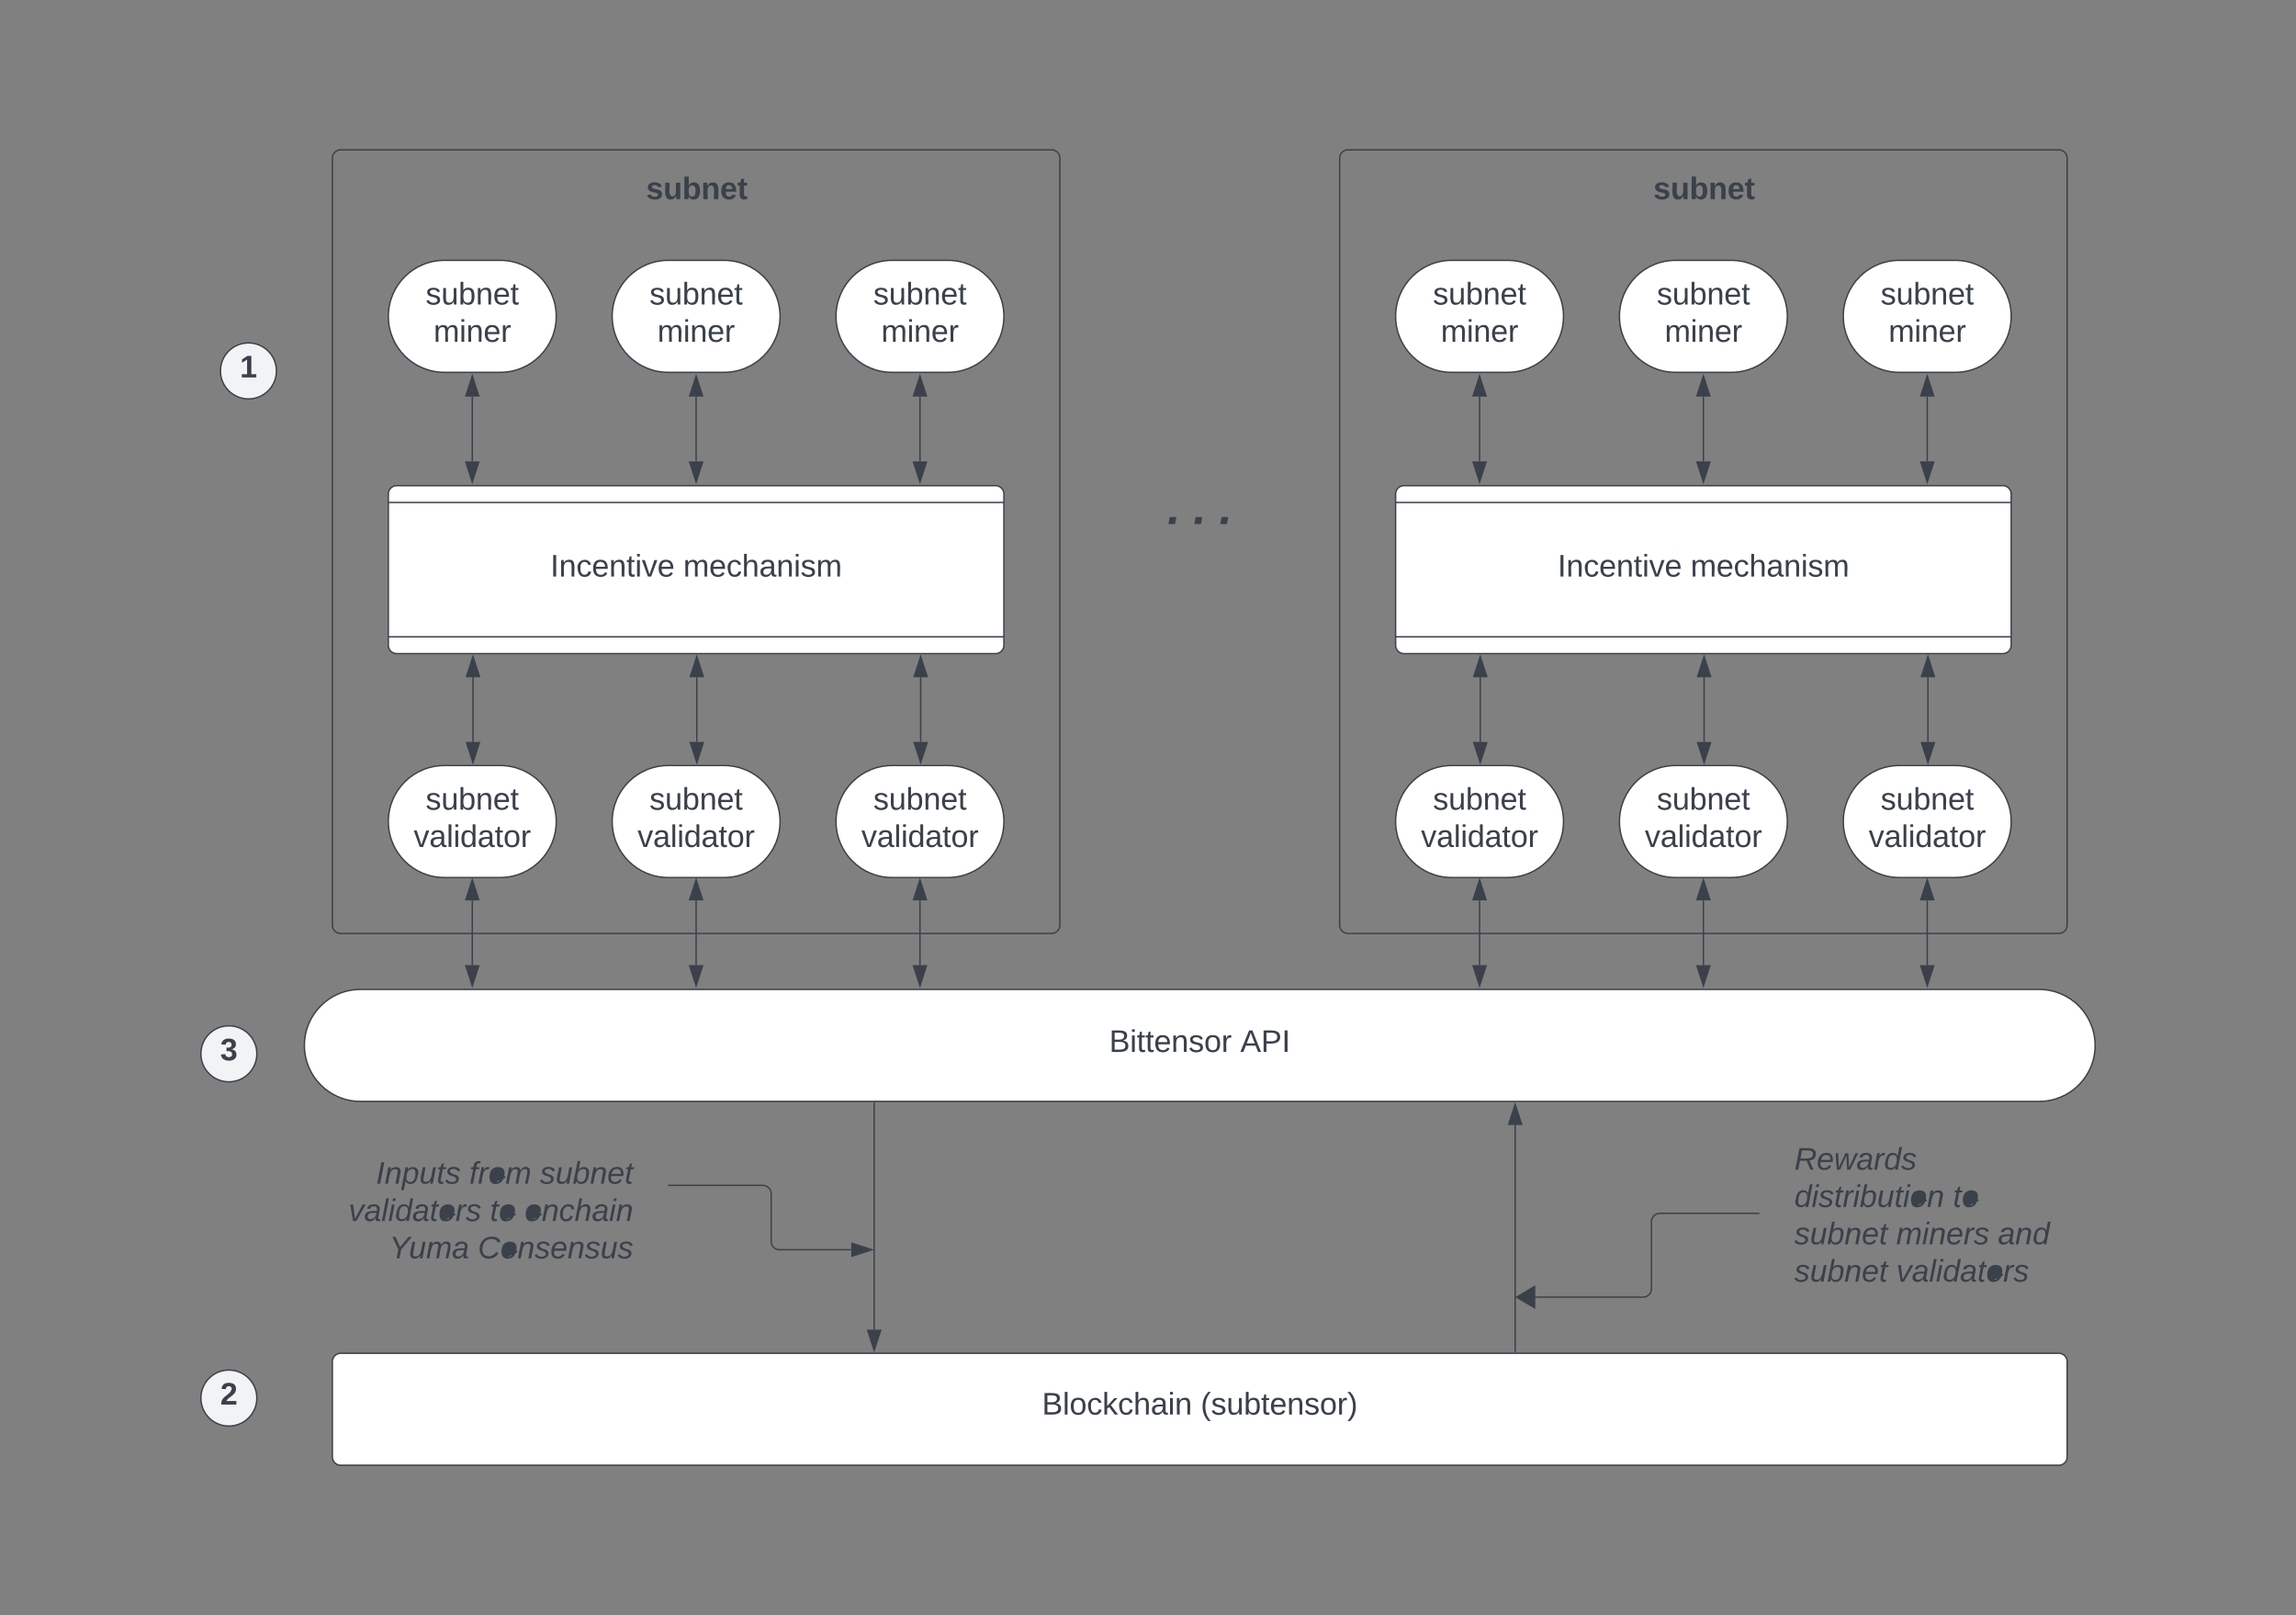 <svg width="1395" height="981" id="svg262" xmlns:xlink="http://www.w3.org/1999/xlink" xmlns="http://www.w3.org/2000/svg" xmlns:svg="http://www.w3.org/2000/svg" xmlns:lucid="lucid"><rect width="100%" height="100%" fill="#808080" stroke="none"/><defs id="defs263"/><g transform="matrix(0.85,0,0,0.85,14.95,74)" id="g262" lucid:page-tab-id="0_0"><path d="m1440 620c22.1.0 40 17.9 40 40s-17.9 40-40 40H240c-22.1.0-40-17.9-40-40s17.9-40 40-40z" stroke="#3a414a" fill="#fff" id="path1"/><use transform="translate(775.247,664.653)" id="use1" xlink:href="#a"/><use transform="translate(868.951,664.653)" id="use2" xlink:href="#b"/><path d="m220 886a6 6 0 016-6h1228a6 6 0 016 6v68a6 6 0 01-6 6H226a6 6 0 01-6-6z" stroke="#3a414a" fill="#fff" id="path2"/><use transform="translate(727.191,923.778)" id="use3" xlink:href="#c"/><use transform="translate(840.648,923.778)" id="use4" xlink:href="#d"/><path d="M607.27 701V863.12" stroke="#3a414a" fill="none" id="path4"/><path d="m607.77 701h-1v-.5h1z" stroke="#3a414a" stroke-width=".05" fill="#3a414a" id="path5"/><path d="m607.27 877.88-4.63-14.26h9.27z" stroke="#3a414a" fill="#3a414a" id="path6"/><path d="M1065.45 716.88V879" stroke="#3a414a" fill="none" id="path7"/><path d="m1065.45 702.12 4.64 14.26h-9.28z" stroke="#3a414a" fill="#3a414a" id="path8"/><path d="m1065.95 879.5h-1V879h1z" stroke="#3a414a" stroke-width=".05" fill="#3a414a" id="path9"/><path d="m220 728.67a6 6 0 016-6h208a6 6 0 016 6v104.66a6 6 0 01-6 6H226a6 6 0 01-6-6z" stroke="#000" stroke-opacity="0" fill="#fff" fill-opacity="0" id="path10"/><use transform="translate(251.173,758.819)" id="use10" xlink:href="#e"/><use transform="translate(317.84,758.819)" id="use11" xlink:href="#f"/><use transform="translate(368.333,758.819)" id="use12" xlink:href="#g"/><use transform="translate(231.543,785.486)" id="use13" xlink:href="#h"/><use transform="translate(332.593,785.486)" id="use14" xlink:href="#i"/><use transform="translate(357.284,785.486)" id="use15" xlink:href="#j"/><use transform="translate(260.617,812.153)" id="use16" xlink:href="#k"/><use transform="translate(323.951,812.153)" id="use17" xlink:href="#l"/><path d="m1260 728.67a6 6 0 016-6h188a6 6 0 016 6v104.66a6 6 0 01-6 6h-188a6 6 0 01-6-6z" stroke="#000" stroke-opacity="0" fill="#fff" fill-opacity="0" id="path17"/><use transform="translate(1265,748.788)" id="use18" xlink:href="#m"/><use transform="translate(1265,775.455)" id="use19" xlink:href="#n"/><use transform="translate(1378.333,775.455)" id="use20" xlink:href="#o"/><use transform="translate(1265,802.122)" id="use21" xlink:href="#p"/><use transform="translate(1337.84,802.122)" id="use22" xlink:href="#q"/><use transform="translate(1410.494,802.122)" id="use23" xlink:href="#r"/><use transform="translate(1265,828.788)" id="use24" xlink:href="#p"/><use transform="translate(1337.84,828.788)" id="use25" xlink:href="#s"/><path d="m460.5 760h67.14a6 6 0 016 6v34a6 6 0 006 6h51.25M460.5 760H460" stroke="#3a414a" fill="none" id="path25"/><path d="m605.65 806-14.26 4.63v-9.27z" stroke="#3a414a" fill="#3a414a" id="path26"/><path d="m1072.33 839.88h84.54a6 6 0 006-6V786a6 6 0 016-6h70.63" stroke="#3a414a" fill="none" id="path27"/><path d="m1066.44 839.88 12.9-7.64v15.27z" stroke="#3a414a" fill="#3a414a" id="path28"/><path d="m1239.5 780h.5" stroke="#3a414a" fill="none" id="path29"/><g stroke="#3a414a" id="g31"><path d="m266 380a6 6 0 01-6-6V266a6 6 0 016-6h428a6 6 0 016 6v108a6 6 0 01-6 6z" fill="#fff" id="path30"/><path d="M260 368H7e2M260 272h440" fill="none" id="path31"/></g><use transform="translate(375.802,324.944)" id="use31" xlink:href="#t"/><use transform="translate(470.802,324.944)" id="use32" xlink:href="#u"/><path d="m320.5 396.88v46.24" stroke="#3a414a" fill="none" id="path32"/><path d="m320.5 382.12 4.63 14.26h-9.26zm0 75.76-4.63-14.26h9.26z" stroke="#3a414a" fill="#3a414a" id="path33"/><path d="m340 460c22.1.0 40 17.9 40 40s-17.9 40-40 40h-40c-22.1.0-40-17.9-40-40s17.9-40 40-40z" stroke="#3a414a" fill="#fff" id="path34"/><use transform="translate(286.672,491.528)" id="use34" xlink:href="#v"/><use transform="translate(278.122,518.194)" id="use35" xlink:href="#w"/><path d="m480.5 396.88v46.24" stroke="#3a414a" fill="none" id="path35"/><path d="m480.5 382.12 4.63 14.26h-9.26zm0 75.76-4.63-14.26h9.26z" stroke="#3a414a" fill="#3a414a" id="path36"/><path d="m5e2 460c22.1.0 40 17.9 40 40s-17.9 40-40 40h-40c-22.1.0-40-17.9-40-40s17.9-40 40-40z" stroke="#3a414a" fill="#fff" id="path37"/><use transform="translate(446.672,491.528)" id="use37" xlink:href="#v"/><use transform="translate(438.122,518.194)" id="use38" xlink:href="#w"/><path d="m640.5 396.88v46.24" stroke="#3a414a" fill="none" id="path38"/><path d="m640.5 382.12 4.63 14.26h-9.26zm0 75.76-4.63-14.26h9.26z" stroke="#3a414a" fill="#3a414a" id="path39"/><path d="m660 460c22.1.0 40 17.9 40 40s-17.9 40-40 40h-40c-22.1.0-40-17.9-40-40s17.9-40 40-40z" stroke="#3a414a" fill="#fff" id="path40"/><use transform="translate(606.672,491.528)" id="use40" xlink:href="#v"/><use transform="translate(598.122,518.194)" id="use41" xlink:href="#w"/><path d="m320 196.38v46.24" stroke="#3a414a" fill="none" id="path41"/><path d="m320 181.62 4.63 14.26h-9.26zm0 75.76-4.63-14.26h9.26z" stroke="#3a414a" fill="#3a414a" id="path42"/><path d="m340 99c22.1.0 40 17.9 40 40s-17.9 40-40 40h-40c-22.1.0-40-17.9-40-40s17.9-40 40-40z" stroke="#3a414a" fill="#fff" id="path43"/><use transform="translate(286.672,130.528)" id="use43" xlink:href="#v"/><use transform="translate(292.32,157.194)" id="use44" xlink:href="#x"/><path d="m480 196.38v46.24" stroke="#3a414a" fill="none" id="path44"/><path d="m480 181.62 4.63 14.26h-9.26zm0 75.76-4.63-14.26h9.26z" stroke="#3a414a" fill="#3a414a" id="path45"/><path d="m5e2 99c22.1.0 40 17.9 40 40s-17.9 40-40 40h-40c-22.1.0-40-17.9-40-40s17.9-40 40-40z" stroke="#3a414a" fill="#fff" id="path46"/><use transform="translate(446.672,130.528)" id="use46" xlink:href="#v"/><use transform="translate(452.32,157.194)" id="use47" xlink:href="#x"/><path d="m640 196.38v46.24" stroke="#3a414a" fill="none" id="path47"/><path d="m640 181.62 4.63 14.26h-9.26zm0 75.76-4.63-14.26h9.26z" stroke="#3a414a" fill="#3a414a" id="path48"/><path d="m660 99c22.1.0 40 17.9 40 40s-17.9 40-40 40h-40c-22.1.0-40-17.9-40-40s17.9-40 40-40z" stroke="#3a414a" fill="#fff" id="path49"/><use transform="translate(606.672,130.528)" id="use49" xlink:href="#v"/><use transform="translate(612.32,157.194)" id="use50" xlink:href="#x"/><path d="m320 556.38v46.24" stroke="#3a414a" fill="none" id="path50"/><path d="m320 541.62 4.63 14.26h-9.26zm0 75.76-4.63-14.26h9.26z" stroke="#3a414a" fill="#3a414a" id="path51"/><path d="m480 556.38v46.24" stroke="#3a414a" fill="none" id="path52"/><path d="m480 541.62 4.63 14.26h-9.26zm0 75.76-4.63-14.26h9.26z" stroke="#3a414a" fill="#3a414a" id="path53"/><path d="m640 556.38v46.24" stroke="#3a414a" fill="none" id="path54"/><path d="m640 541.62 4.63 14.26h-9.26zm0 75.76-4.63-14.26h9.26z" stroke="#3a414a" fill="#3a414a" id="path55"/><path d="m4e2 26a6 6 0 016-6h148a6 6 0 016 6v48a6 6 0 01-6 6H406a6 6 0 01-6-6z" stroke="#000" stroke-opacity="0" fill="#fff" fill-opacity="0" id="path56"/><use transform="translate(444.204,55.278)" id="use56" xlink:href="#y"/><path d="m220 26a6 6 0 016-6h508a6 6 0 016 6v548a6 6 0 01-6 6H226a6 6 0 01-6-6z" stroke="#3a414a" fill-opacity="0" id="path57"/><g stroke="#3a414a" id="g59"><path d="m986 380a6 6 0 01-6-6V266a6 6 0 016-6h428a6 6 0 016 6v108a6 6 0 01-6 6z" fill="#fff" id="path58"/><path d="m980 368h440M980 272h440" fill="none" id="path59"/></g><use transform="translate(1095.803,324.944)" id="use59" xlink:href="#t"/><use transform="translate(1190.803,324.944)" id="use60" xlink:href="#u"/><path d="m1040.5 396.88v46.24" stroke="#3a414a" fill="none" id="path60"/><path d="m1040.5 382.12 4.63 14.26h-9.27zm0 75.76-4.63-14.26h9.27z" stroke="#3a414a" fill="#3a414a" id="path61"/><path d="m1060 460c22.1.0 40 17.9 40 40s-17.9 40-40 40h-40c-22.1.0-40-17.9-40-40s17.9-40 40-40z" stroke="#3a414a" fill="#fff" id="path62"/><use transform="translate(1006.672,491.528)" id="use62" xlink:href="#v"/><use transform="translate(998.122,518.194)" id="use63" xlink:href="#w"/><path d="m1200.5 396.88v46.24" stroke="#3a414a" fill="none" id="path63"/><path d="m1200.5 382.12 4.63 14.26h-9.27zm0 75.76-4.63-14.26h9.27z" stroke="#3a414a" fill="#3a414a" id="path64"/><path d="m1220 460c22.1.0 40 17.9 40 40s-17.9 40-40 40h-40c-22.1.0-40-17.9-40-40s17.9-40 40-40z" stroke="#3a414a" fill="#fff" id="path65"/><use transform="translate(1166.672,491.528)" id="use65" xlink:href="#v"/><use transform="translate(1158.122,518.194)" id="use66" xlink:href="#w"/><path d="m1360.5 396.88v46.24" stroke="#3a414a" fill="none" id="path66"/><path d="m1360.5 382.12 4.63 14.26h-9.27zm0 75.76-4.63-14.26h9.27z" stroke="#3a414a" fill="#3a414a" id="path67"/><path d="m1380 460c22.1.0 40 17.9 40 40s-17.9 40-40 40h-40c-22.1.0-40-17.9-40-40s17.9-40 40-40z" stroke="#3a414a" fill="#fff" id="path68"/><use transform="translate(1326.672,491.528)" id="use68" xlink:href="#v"/><use transform="translate(1318.122,518.194)" id="use69" xlink:href="#w"/><path d="m1040 196.38v46.24" stroke="#3a414a" fill="none" id="path69"/><path d="m1040 181.62 4.63 14.26h-9.27zm0 75.76-4.63-14.26h9.27z" stroke="#3a414a" fill="#3a414a" id="path70"/><path d="m1060 99c22.1.0 40 17.9 40 40s-17.9 40-40 40h-40c-22.1.0-40-17.9-40-40s17.9-40 40-40z" stroke="#3a414a" fill="#fff" id="path71"/><use transform="translate(1006.672,130.528)" id="use71" xlink:href="#v"/><use transform="translate(1012.32,157.194)" id="use72" xlink:href="#x"/><path d="m12e2 196.38v46.24" stroke="#3a414a" fill="none" id="path72"/><path d="m12e2 181.62 4.63 14.26h-9.27zm0 75.76-4.63-14.26h9.27z" stroke="#3a414a" fill="#3a414a" id="path73"/><path d="m1220 99c22.1.0 40 17.9 40 40s-17.9 40-40 40h-40c-22.1.0-40-17.9-40-40s17.9-40 40-40z" stroke="#3a414a" fill="#fff" id="path74"/><g id="g75"><use transform="translate(1166.672,130.528)" id="use74" xlink:href="#v"/><use transform="translate(1172.32,157.194)" id="use75" xlink:href="#x"/></g><path d="m1360 196.38v46.24" stroke="#3a414a" fill="none" id="path75"/><path d="m1360 181.62 4.63 14.26h-9.27zm0 75.76-4.63-14.26h9.27z" stroke="#3a414a" fill="#3a414a" id="path76"/><path d="m1380 99c22.1.0 40 17.9 40 40s-17.9 40-40 40h-40c-22.1.0-40-17.9-40-40s17.9-40 40-40z" stroke="#3a414a" fill="#fff" id="path77"/><g id="g78"><use transform="translate(1326.672,130.528)" id="use77" xlink:href="#v"/><use transform="translate(1332.32,157.194)" id="use78" xlink:href="#x"/></g><path d="m1040 556.38v46.24" stroke="#3a414a" fill="none" id="path78"/><path d="m1040 541.62 4.63 14.26h-9.27zm0 75.76-4.63-14.26h9.27z" stroke="#3a414a" fill="#3a414a" id="path79"/><path d="m12e2 556.38v46.24" stroke="#3a414a" fill="none" id="path80"/><path d="m12e2 541.62 4.63 14.26h-9.27zm0 75.76-4.63-14.26h9.27z" stroke="#3a414a" fill="#3a414a" id="path81"/><path d="m1360 556.38v46.24" stroke="#3a414a" fill="none" id="path82"/><path d="m1360 541.62 4.63 14.26h-9.27zm0 75.76-4.63-14.26h9.27z" stroke="#3a414a" fill="#3a414a" id="path83"/><path d="m1120 26a6 6 0 016-6h148a6 6 0 016 6v48a6 6 0 01-6 6h-148a6 6 0 01-6-6z" stroke="#000" stroke-opacity="0" fill="#fff" fill-opacity="0" id="path84"/><g id="g84"><use transform="translate(1164.204,55.278)" id="use84" xlink:href="#y"/></g><path d="m940 26a6 6 0 016-6h508a6 6 0 016 6v548a6 6 0 01-6 6H946a6 6 0 01-6-6z" stroke="#3a414a" fill-opacity="0" id="path85"/><path d="m780 246a6 6 0 016-6h108a6 6 0 016 6v70a6 6 0 01-6 6H786a6 6 0 01-6-6z" stroke="#000" stroke-opacity="0" fill="#fff" fill-opacity="0" id="path86"/><g id="g88"><use transform="translate(816.852,287.417)" id="use86" xlink:href="#z"/><use transform="translate(835.37,287.417)" id="use87" xlink:href="#A"/><use transform="translate(853.889,287.417)" id="use88" xlink:href="#B"/></g><path d="m180 178c0 11.05-8.95 20-20 20s-20-8.95-20-20 8.95-20 20-20 20 8.95 20 20z" stroke="#3a414a" fill="#f2f3f5" id="path88"/><g id="g89"><use transform="translate(153.832,182.653)" id="use89" xlink:href="#C"/></g><path d="m166 912c0 11.05-8.95 20-20 20s-20-8.95-20-20 8.95-20 20-20 20 8.95 20 20z" stroke="#3a414a" fill="#f2f3f5" id="path89"/><g id="g90"><use transform="translate(139.832,916.653)" id="use90" xlink:href="#D"/></g><path d="m166 666c0 11.05-8.95 20-20 20s-20-8.95-20-20 8.95-20 20-20 20 8.95 20 20z" stroke="#3a414a" fill="#f2f3f5" id="path90"/><g id="g91"><use transform="translate(139.832,670.653)" id="use91" xlink:href="#E"/></g><defs id="defs262"><path fill="#3a414a" d="m160-131c35 5 61 23 61 61C221 17 115-2 30 0v-248c76 3 177-17 177 60 0 33-19 50-47 57zm-97-11c50-1 110 9 110-42 0-47-63-36-110-37zm0 115c55-2 124 14 124-45 0-56-70-42-124-44v89" id="F"/><path fill="#3a414a" d="m24-231v-30h32v30zM24 0V-190H56V0H24" id="G"/><path fill="#3a414a" d="m59-47c-2 24 18 29 38 22V-1C64 9 27 4 27-40V-167H5v-23h24l9-43h21v43h35v23H59v120" id="H"/><path fill="#3a414a" d="m1e2-194c63 0 86 42 84 106H49c0 40 14 67 53 68 26 1 43-12 49-29l28 8C168-13 142 4 102 4 44 4 14-33 15-96c1-61 26-98 85-98zm52 81c6-60-76-77-97-28-3 7-6 17-6 28h103" id="I"/><path fill="#3a414a" d="m117-194c89-4 53 116 60 194h-32v-121c0-31-8-49-39-48C34-167 62-67 57 0H25l-1-190h30c1 10-1 24 2 32 11-22 29-35 61-36" id="J"/><path fill="#3a414a" d="m135-143c-3-34-86-38-87 0 15 53 115 12 119 90S17 21 10-45l28-5c4 36 97 45 98 0-10-56-113-15-118-90-4-57 82-63 122-42 12 7 21 19 24 35" id="K"/><path fill="#3a414a" d="m1e2-194c62-1 85 37 85 99 1 63-27 99-86 99S16-35 15-95c0-66 28-99 85-99zM99-20c44 1 53-31 53-75 0-43-8-75-51-75s-53 32-53 75 10 74 51 75" id="L"/><path fill="#3a414a" d="M114-163C36-179 61-72 57 0H25l-1-190h30c1 12-1 29 2 39 6-27 23-49 58-41v29" id="M"/><g id="a"><use transform="scale(0.062)" id="use92" xlink:href="#F"/><use transform="matrix(0.062,0,0,0.062,14.815,0)" id="use93" xlink:href="#G"/><use transform="matrix(0.062,0,0,0.062,19.691,0)" id="use94" xlink:href="#H"/><use transform="matrix(0.062,0,0,0.062,25.864,0)" id="use95" xlink:href="#H"/><use transform="matrix(0.062,0,0,0.062,32.037,0)" id="use96" xlink:href="#I"/><use transform="matrix(0.062,0,0,0.062,44.383,0)" id="use97" xlink:href="#J"/><use transform="matrix(0.062,0,0,0.062,56.728,0)" id="use98" xlink:href="#K"/><use transform="matrix(0.062,0,0,0.062,67.84,0)" id="use99" xlink:href="#L"/><use transform="matrix(0.062,0,0,0.062,80.185,0)" id="use100" xlink:href="#M"/></g><path fill="#3a414a" d="M205 0 177-72H64L36 0H1l101-248h38L239 0zm-38-99-47-123c-12 45-31 82-46 123h93" id="N"/><path fill="#3a414a" d="m30-248c87 1 191-15 191 75 0 78-77 80-158 76V0H30zm33 125c57 0 124 11 124-50 0-59-68-47-124-48v98" id="O"/><path fill="#3a414a" d="M33 0V-248H67V0H33" id="P"/><g id="b"><use transform="scale(0.062)" id="use101" xlink:href="#N"/><use transform="matrix(0.062,0,0,0.062,14.815,0)" id="use102" xlink:href="#O"/><use transform="matrix(0.062,0,0,0.062,29.63,0)" id="use103" xlink:href="#P"/></g><path fill="#3a414a" d="M24 0V-261H56V0H24" id="Q"/><path fill="#3a414a" d="m96-169c-40 0-48 33-48 73s9 75 48 75c24 0 41-14 43-38l32 2C165-20 140 4 97 4 38 4 21-37 15-95c-10-93 101-131 147-64 4 7 5 14 7 22l-32 3c-4-21-16-35-41-35" id="R"/><path fill="#3a414a" d="M143 0 79-87 56-68V0H24v-261h32v163l83-92h37l-77 82L181 0h-38" id="S"/><path fill="#3a414a" d="M106-169C34-169 62-67 57 0H25v-261h32l-1 103c12-21 28-36 61-36 89 0 53 116 60 194h-32v-121c2-32-8-49-39-48" id="T"/><path fill="#3a414a" d="M141-36C126-15 110 5 73 4 37 3 15-17 15-53c-1-64 63-63 125-63 3-35-9-54-41-54-24 1-41 7-42 31l-33-3c5-37 33-52 76-52 45 0 72 20 72 64v82c-1 20 7 32 28 27V-1c-31 9-61-2-59-35zM48-53c0 20 12 33 32 33 41-3 63-29 60-74-43 2-92-5-92 41" id="U"/><g id="c"><use transform="scale(0.062)" id="use104" xlink:href="#F"/><use transform="matrix(0.062,0,0,0.062,14.815,0)" id="use105" xlink:href="#Q"/><use transform="matrix(0.062,0,0,0.062,19.691,0)" id="use106" xlink:href="#L"/><use transform="matrix(0.062,0,0,0.062,32.037,0)" id="use107" xlink:href="#R"/><use transform="matrix(0.062,0,0,0.062,43.148,0)" id="use108" xlink:href="#S"/><use transform="matrix(0.062,0,0,0.062,54.259,0)" id="use109" xlink:href="#R"/><use transform="matrix(0.062,0,0,0.062,65.37,0)" id="use110" xlink:href="#T"/><use transform="matrix(0.062,0,0,0.062,77.716,0)" id="use111" xlink:href="#U"/><use transform="matrix(0.062,0,0,0.062,90.062,0)" id="use112" xlink:href="#G"/><use transform="matrix(0.062,0,0,0.062,94.938,0)" id="use113" xlink:href="#J"/></g><path fill="#3a414a" d="M87 75C49 33 22-17 22-94c0-76 28-126 65-167h31c-38 41-64 92-64 168S80 34 118 75H87" id="V"/><path fill="#3a414a" d="M84 4C-5 8 30-112 23-190h32v120c0 31 7 50 39 49 72-2 45-101 50-169h31l1 190h-30c-1-10 1-25-2-33-11 22-28 36-60 37" id="W"/><path fill="#3a414a" d="m115-194c53 0 69 39 70 98C185-30 162 4 115 4 84 3 66-7 56-30L54 0H23l1-261h32v101c10-23 28-34 59-34zm-8 174c40 0 45-34 45-75 0-40-5-75-45-74-42 0-51 32-51 76 0 43 10 73 51 73" id="X"/><path fill="#3a414a" d="m33-261c38 41 65 92 65 168S71 34 33 75H2C39 34 66-17 66-93S39-220 2-261h31" id="Y"/><g id="d"><use transform="scale(0.062)" id="use114" xlink:href="#V"/><use transform="matrix(0.062,0,0,0.062,7.346,0)" id="use115" xlink:href="#K"/><use transform="matrix(0.062,0,0,0.062,18.457,0)" id="use116" xlink:href="#W"/><use transform="matrix(0.062,0,0,0.062,30.802,0)" id="use117" xlink:href="#X"/><use transform="matrix(0.062,0,0,0.062,43.148,0)" id="use118" xlink:href="#H"/><use transform="matrix(0.062,0,0,0.062,49.321,0)" id="use119" xlink:href="#I"/><use transform="matrix(0.062,0,0,0.062,61.667,0)" id="use120" xlink:href="#J"/><use transform="matrix(0.062,0,0,0.062,74.012,0)" id="use121" xlink:href="#K"/><use transform="matrix(0.062,0,0,0.062,85.123,0)" id="use122" xlink:href="#L"/><use transform="matrix(0.062,0,0,0.062,97.469,0)" id="use123" xlink:href="#M"/><use transform="matrix(0.062,0,0,0.062,104.815,0)" id="use124" xlink:href="#Y"/></g><path fill="#3a414a" d="M14 0 62-248H96L48 0H14" id="Z"/><path fill="#3a414a" d="m67-158c22-48 132-52 116 29L158 0h-32l25-140c3-38-53-32-70-12C52-117 51-52 38 0H6l36-190h30" id="aa"/><path fill="#3a414a" d="m67-162c32-53 139-36 121 50C175-51 163 2 97 4 68 4 52-11 42-31 38 6 28 39 22 75H-9l50-265h29c-1 10 0 20-3 28zm89 36c0-26-10-43-35-43-54 0-67 50-69 103-1 29 14 45 42 46 53 0 62-58 62-106" id="ab"/><path fill="#3a414a" d="M67 3C-26 1 36-124 41-190H73L48-50c-3 39 53 32 70 12 30-34 30-101 43-152h32L157 0h-30c1-10 6-24 4-33-14 20-29 37-64 36" id="ac"/><path fill="#3a414a" d="m51-54c-9 22 5 41 31 30L79-1C43 14 10-4 19-52L41-167H19l5-23h22l19-43h21l-9 43h35l-4 23H73" id="ad"/><path fill="#3a414a" d="m55-144c13 50 104 24 104 88C159 21 15 23 1-39l26-10c6 40 102 42 102-4-13-50-104-23-104-87 0-71 143-71 148-8l-29 4c-5-35-85-37-89 0" id="ae"/><g id="e"><use transform="scale(0.062)" id="use125" xlink:href="#Z"/><use transform="matrix(0.062,0,0,0.062,6.173,0)" id="use126" xlink:href="#aa"/><use transform="matrix(0.062,0,0,0.062,18.519,0)" id="use127" xlink:href="#ab"/><use transform="matrix(0.062,0,0,0.062,30.864,0)" id="use128" xlink:href="#ac"/><use transform="matrix(0.062,0,0,0.062,43.21,0)" id="use129" xlink:href="#ad"/><use transform="matrix(0.062,0,0,0.062,49.383,0)" id="use130" xlink:href="#ae"/></g><path fill="#3a414a" d="M76-167 44 0H12L45-167H18l4-23h27c3-47 25-81 82-69l-4 24c-35-8-44 15-46 45h37l-5 23H76" id="af"/><path fill="#3a414a" d="m66-151c12-25 30-51 66-40l-6 26C45-176 58-65 38 0H6l36-190h30" id="ag"/><path fill="#3a414a" d="m30-147c31-64 166-65 159 27C183-49 158 1 86 4 9 8 1-88 30-147zM88-20c53 0 68-48 68-1e2.0-31-11-51-44-50-52 1-68 46-68 97 0 32 13 53 44 53" id="ah"/><path fill="#3a414a" d="m248-111c6-24 9-61-24-58-72 9-57 108-77 169h-31l26-142c3-37-50-30-64-10C52-115 50-51 37 0H6l36-190h30c-1 10-6 24-4 32 13-43 101-52 105 5 13-22 29-41 61-41 90 0 28 129 23 194h-31" id="ai"/><g id="f"><use transform="scale(0.062)" id="use131" xlink:href="#af"/><use transform="matrix(0.062,0,0,0.062,6.173,0)" id="use132" xlink:href="#ag"/><use transform="matrix(0.062,0,0,0.062,13.519,0)" id="use133" xlink:href="#ah"/><use transform="matrix(0.062,0,0,0.062,25.864,0)" id="use134" xlink:href="#ai"/></g><path fill="#3a414a" d="m68-162c25-46 127-43 121 31C183-60 169 1 98 4 69 5 53-11 43-31L36 0H5l52-261h31zm88 36c2-27-9-43-34-43-55 0-70 51-70 103 0 29 15 45 43 46 52 0 58-58 61-106" id="aj"/><path fill="#3a414a" d="m111-194c62-3 86 47 72 106H45c-7 38 6 69 45 68 27-1 43-14 53-32l24 11C152-15 129 4 87 4 38 3 12-23 12-71c0-70 32-119 99-123zm44 81c14-66-71-72-95-28-4 8-8 17-11 28h106" id="ak"/><g id="g"><use transform="scale(0.062)" id="use135" xlink:href="#ae"/><use transform="matrix(0.062,0,0,0.062,11.111,0)" id="use136" xlink:href="#ac"/><use transform="matrix(0.062,0,0,0.062,23.457,0)" id="use137" xlink:href="#aj"/><use transform="matrix(0.062,0,0,0.062,35.802,0)" id="use138" xlink:href="#aa"/><use transform="matrix(0.062,0,0,0.062,48.148,0)" id="use139" xlink:href="#ak"/><use transform="matrix(0.062,0,0,0.062,60.494,0)" id="use140" xlink:href="#ad"/></g><path fill="#3a414a" d="M89 0H52L20-190h33L74-25l89-165h34" id="al"/><path fill="#3a414a" d="m165-48c-4 18 1 34 23 27l-3 20c-29 8-62 0-52-35h-2C116-14 99 4 63 4 30 4 8-16 8-49c0-68 71-67 138-67 10-26 0-56-31-54-26 1-42 9-47 31l-32-5c8-67 160-71 144 15-5 28-9 54-15 81zM42-50c3 52 80 24 89-6 7-12 7-24 11-38-47 1-103-4-1e2 44" id="am"/><path fill="#3a414a" d="M6 0 56-261H88L37 0H6" id="an"/><path fill="#3a414a" d="m50-231 6-30h32l-6 30zM6 0 43-190H74L37 0H6" id="ao"/><path fill="#3a414a" d="M133-28C103 26-5 8 13-77c13-62 24-115 90-117 29-1 46 15 56 35l19-102h32L160 0H130zM45-64c-2 27 10 43 35 43 54-1 69-50 69-103 0-29-15-46-42-46-53-1-58 58-62 106" id="ap"/><g id="h"><use transform="scale(0.062)" id="use141" xlink:href="#al"/><use transform="matrix(0.062,0,0,0.062,11.111,0)" id="use142" xlink:href="#am"/><use transform="matrix(0.062,0,0,0.062,23.457,0)" id="use143" xlink:href="#an"/><use transform="matrix(0.062,0,0,0.062,28.333,0)" id="use144" xlink:href="#ao"/><use transform="matrix(0.062,0,0,0.062,33.21,0)" id="use145" xlink:href="#ap"/><use transform="matrix(0.062,0,0,0.062,45.556,0)" id="use146" xlink:href="#am"/><use transform="matrix(0.062,0,0,0.062,57.901,0)" id="use147" xlink:href="#ad"/><use transform="matrix(0.062,0,0,0.062,64.074,0)" id="use148" xlink:href="#ah"/><use transform="matrix(0.062,0,0,0.062,76.42,0)" id="use149" xlink:href="#ag"/><use transform="matrix(0.062,0,0,0.062,83.765,0)" id="use150" xlink:href="#ae"/></g><g id="i"><use transform="scale(0.062)" id="use151" xlink:href="#ad"/><use transform="matrix(0.062,0,0,0.062,6.173,0)" id="use152" xlink:href="#ah"/></g><path fill="#3a414a" d="m44-68c0 29 11 47 38 47 30 0 42-19 51-41l28 9C148-21 126 4 82 4 31 4 10-29 12-85c3-77 74-140 146-93 12 8 15 23 18 40l-31 5c-1-22-13-36-36-36-52 0-65 49-65 101" id="aq"/><path fill="#3a414a" d="m67-158c15-20 31-36 64-36 94 0 33 127 27 194h-32l25-140c3-38-53-32-70-12C52-117 51-51 37 0H6l51-261h31" id="ar"/><g id="j"><use transform="scale(0.062)" id="use153" xlink:href="#ah"/><use transform="matrix(0.062,0,0,0.062,12.346,0)" id="use154" xlink:href="#aa"/><use transform="matrix(0.062,0,0,0.062,24.691,0)" id="use155" xlink:href="#aq"/><use transform="matrix(0.062,0,0,0.062,35.802,0)" id="use156" xlink:href="#ar"/><use transform="matrix(0.062,0,0,0.062,48.148,0)" id="use157" xlink:href="#am"/><use transform="matrix(0.062,0,0,0.062,60.494,0)" id="use158" xlink:href="#ao"/><use transform="matrix(0.062,0,0,0.062,65.37,0)" id="use159" xlink:href="#aa"/></g><path fill="#3a414a" d="M138-103 118 0H85l20-103-68-145h35l54 119 98-119h38" id="as"/><g id="k"><use transform="scale(0.062)" id="use160" xlink:href="#as"/><use transform="matrix(0.062,0,0,0.062,14.012,0)" id="use161" xlink:href="#ac"/><use transform="matrix(0.062,0,0,0.062,26.358,0)" id="use162" xlink:href="#ai"/><use transform="matrix(0.062,0,0,0.062,44.815,0)" id="use163" xlink:href="#am"/></g><path fill="#3a414a" d="m125-24c46 0 70-25 89-51l25 16C214-24 183 4 123 4 8 4-5-146 60-208c32-50 158-61 191-5 5 7 9 14 11 22l-32 10c-9-28-33-43-69-43-74 0-108 51-108 125 0 46 24 75 72 75" id="at"/><g id="l"><use transform="scale(0.062)" id="use164" xlink:href="#at"/><use transform="matrix(0.062,0,0,0.062,15.988,0)" id="use165" xlink:href="#ah"/><use transform="matrix(0.062,0,0,0.062,28.333,0)" id="use166" xlink:href="#aa"/><use transform="matrix(0.062,0,0,0.062,40.679,0)" id="use167" xlink:href="#ae"/><use transform="matrix(0.062,0,0,0.062,51.79,0)" id="use168" xlink:href="#ak"/><use transform="matrix(0.062,0,0,0.062,64.136,0)" id="use169" xlink:href="#aa"/><use transform="matrix(0.062,0,0,0.062,76.481,0)" id="use170" xlink:href="#ae"/><use transform="matrix(0.062,0,0,0.062,87.593,0)" id="use171" xlink:href="#ac"/><use transform="matrix(0.062,0,0,0.062,99.938,0)" id="use172" xlink:href="#ae"/></g><path fill="#3a414a" d="m249-183c0 48-29 72-75 77L221 0H185L142-103H65L45 0H11l48-248c83 2 190-17 190 65zm-34 3c0-55-74-39-127-41l-18 92c63-1 145 13 145-51" id="au"/><path fill="#3a414a" d="M188 0H151l-8-164L71 0H34L18-190h31l8 164 75-164h34l8 164 74-164h31" id="av"/><g id="m"><use transform="scale(0.062)" id="use173" xlink:href="#au"/><use transform="matrix(0.062,0,0,0.062,15.988,0)" id="use174" xlink:href="#ak"/><use transform="matrix(0.062,0,0,0.062,28.333,0)" id="use175" xlink:href="#av"/><use transform="matrix(0.062,0,0,0.062,44.321,0)" id="use176" xlink:href="#am"/><use transform="matrix(0.062,0,0,0.062,56.667,0)" id="use177" xlink:href="#ag"/><use transform="matrix(0.062,0,0,0.062,64.012,0)" id="use178" xlink:href="#ap"/><use transform="matrix(0.062,0,0,0.062,76.358,0)" id="use179" xlink:href="#ae"/></g><g id="n"><use transform="scale(0.062)" id="use180" xlink:href="#ap"/><use transform="matrix(0.062,0,0,0.062,12.346,0)" id="use181" xlink:href="#ao"/><use transform="matrix(0.062,0,0,0.062,17.222,0)" id="use182" xlink:href="#ae"/><use transform="matrix(0.062,0,0,0.062,28.333,0)" id="use183" xlink:href="#ad"/><use transform="matrix(0.062,0,0,0.062,34.506,0)" id="use184" xlink:href="#ag"/><use transform="matrix(0.062,0,0,0.062,41.852,0)" id="use185" xlink:href="#ao"/><use transform="matrix(0.062,0,0,0.062,46.728,0)" id="use186" xlink:href="#aj"/><use transform="matrix(0.062,0,0,0.062,59.074,0)" id="use187" xlink:href="#ac"/><use transform="matrix(0.062,0,0,0.062,71.42,0)" id="use188" xlink:href="#ad"/><use transform="matrix(0.062,0,0,0.062,77.593,0)" id="use189" xlink:href="#ao"/><use transform="matrix(0.062,0,0,0.062,82.469,0)" id="use190" xlink:href="#ah"/><use transform="matrix(0.062,0,0,0.062,94.815,0)" id="use191" xlink:href="#aa"/></g><g id="o"><use transform="scale(0.062)" id="use192" xlink:href="#ad"/><use transform="matrix(0.062,0,0,0.062,6.173,0)" id="use193" xlink:href="#ah"/></g><g id="p"><use transform="scale(0.062)" id="use194" xlink:href="#ae"/><use transform="matrix(0.062,0,0,0.062,11.111,0)" id="use195" xlink:href="#ac"/><use transform="matrix(0.062,0,0,0.062,23.457,0)" id="use196" xlink:href="#aj"/><use transform="matrix(0.062,0,0,0.062,35.802,0)" id="use197" xlink:href="#aa"/><use transform="matrix(0.062,0,0,0.062,48.148,0)" id="use198" xlink:href="#ak"/><use transform="matrix(0.062,0,0,0.062,60.494,0)" id="use199" xlink:href="#ad"/></g><g id="q"><use transform="scale(0.062)" id="use200" xlink:href="#ai"/><use transform="matrix(0.062,0,0,0.062,18.457,0)" id="use201" xlink:href="#ao"/><use transform="matrix(0.062,0,0,0.062,23.333,0)" id="use202" xlink:href="#aa"/><use transform="matrix(0.062,0,0,0.062,35.679,0)" id="use203" xlink:href="#ak"/><use transform="matrix(0.062,0,0,0.062,48.025,0)" id="use204" xlink:href="#ag"/><use transform="matrix(0.062,0,0,0.062,55.37,0)" id="use205" xlink:href="#ae"/></g><g id="r"><use transform="scale(0.062)" id="use206" xlink:href="#am"/><use transform="matrix(0.062,0,0,0.062,12.346,0)" id="use207" xlink:href="#aa"/><use transform="matrix(0.062,0,0,0.062,24.691,0)" id="use208" xlink:href="#ap"/></g><g id="s"><use transform="scale(0.062)" id="use209" xlink:href="#al"/><use transform="matrix(0.062,0,0,0.062,11.111,0)" id="use210" xlink:href="#am"/><use transform="matrix(0.062,0,0,0.062,23.457,0)" id="use211" xlink:href="#an"/><use transform="matrix(0.062,0,0,0.062,28.333,0)" id="use212" xlink:href="#ao"/><use transform="matrix(0.062,0,0,0.062,33.21,0)" id="use213" xlink:href="#ap"/><use transform="matrix(0.062,0,0,0.062,45.556,0)" id="use214" xlink:href="#am"/><use transform="matrix(0.062,0,0,0.062,57.901,0)" id="use215" xlink:href="#ad"/><use transform="matrix(0.062,0,0,0.062,64.074,0)" id="use216" xlink:href="#ah"/><use transform="matrix(0.062,0,0,0.062,76.42,0)" id="use217" xlink:href="#ag"/><use transform="matrix(0.062,0,0,0.062,83.765,0)" id="use218" xlink:href="#ae"/></g><path fill="#3a414a" d="M108 0H70L1-190h34L89-25l56-165h34" id="aw"/><g id="t"><use transform="scale(0.062)" id="use219" xlink:href="#P"/><use transform="matrix(0.062,0,0,0.062,6.173,0)" id="use220" xlink:href="#J"/><use transform="matrix(0.062,0,0,0.062,18.519,0)" id="use221" xlink:href="#R"/><use transform="matrix(0.062,0,0,0.062,29.63,0)" id="use222" xlink:href="#I"/><use transform="matrix(0.062,0,0,0.062,41.975,0)" id="use223" xlink:href="#J"/><use transform="matrix(0.062,0,0,0.062,54.321,0)" id="use224" xlink:href="#H"/><use transform="matrix(0.062,0,0,0.062,60.494,0)" id="use225" xlink:href="#G"/><use transform="matrix(0.062,0,0,0.062,65.37,0)" id="use226" xlink:href="#aw"/><use transform="matrix(0.062,0,0,0.062,76.481,0)" id="use227" xlink:href="#I"/></g><path fill="#3a414a" d="m210-169c-67 3-38 105-44 169h-31v-121c0-29-5-50-35-48C34-165 62-65 56 0H25l-1-190h30c1 10-1 24 2 32 10-44 99-50 107 0 11-21 27-35 58-36 85-2 47 119 55 194h-31v-121c0-29-5-49-35-48" id="ax"/><g id="u"><use transform="scale(0.062)" id="use228" xlink:href="#ax"/><use transform="matrix(0.062,0,0,0.062,18.457,0)" id="use229" xlink:href="#I"/><use transform="matrix(0.062,0,0,0.062,30.802,0)" id="use230" xlink:href="#R"/><use transform="matrix(0.062,0,0,0.062,41.914,0)" id="use231" xlink:href="#T"/><use transform="matrix(0.062,0,0,0.062,54.259,0)" id="use232" xlink:href="#U"/><use transform="matrix(0.062,0,0,0.062,66.605,0)" id="use233" xlink:href="#J"/><use transform="matrix(0.062,0,0,0.062,78.951,0)" id="use234" xlink:href="#G"/><use transform="matrix(0.062,0,0,0.062,83.827,0)" id="use235" xlink:href="#K"/><use transform="matrix(0.062,0,0,0.062,94.938,0)" id="use236" xlink:href="#ax"/></g><g id="v"><use transform="scale(0.062)" id="use237" xlink:href="#K"/><use transform="matrix(0.062,0,0,0.062,11.111,0)" id="use238" xlink:href="#W"/><use transform="matrix(0.062,0,0,0.062,23.457,0)" id="use239" xlink:href="#X"/><use transform="matrix(0.062,0,0,0.062,35.802,0)" id="use240" xlink:href="#J"/><use transform="matrix(0.062,0,0,0.062,48.148,0)" id="use241" xlink:href="#I"/><use transform="matrix(0.062,0,0,0.062,60.494,0)" id="use242" xlink:href="#H"/></g><path fill="#3a414a" d="m85-194c31 0 48 13 60 33l-1-1e2h32l1 261h-30c-2-10 0-23-3-31C134-8 116 4 85 4 32 4 16-35 15-94c0-66 23-1e2 70-1e2zm9 24c-40 0-46 34-46 75 0 40 6 74 45 74 42 0 51-32 51-76 0-42-9-74-50-73" id="ay"/><g id="w"><use transform="scale(0.062)" id="use243" xlink:href="#aw"/><use transform="matrix(0.062,0,0,0.062,11.111,0)" id="use244" xlink:href="#U"/><use transform="matrix(0.062,0,0,0.062,23.457,0)" id="use245" xlink:href="#Q"/><use transform="matrix(0.062,0,0,0.062,28.333,0)" id="use246" xlink:href="#G"/><use transform="matrix(0.062,0,0,0.062,33.21,0)" id="use247" xlink:href="#ay"/><use transform="matrix(0.062,0,0,0.062,45.556,0)" id="use248" xlink:href="#U"/><use transform="matrix(0.062,0,0,0.062,57.901,0)" id="use249" xlink:href="#H"/><use transform="matrix(0.062,0,0,0.062,64.074,0)" id="use250" xlink:href="#L"/><use transform="matrix(0.062,0,0,0.062,76.42,0)" id="use251" xlink:href="#M"/></g><g id="x"><use transform="scale(0.062)" id="use252" xlink:href="#ax"/><use transform="matrix(0.062,0,0,0.062,18.457,0)" id="use253" xlink:href="#G"/><use transform="matrix(0.062,0,0,0.062,23.333,0)" id="use254" xlink:href="#J"/><use transform="matrix(0.062,0,0,0.062,35.679,0)" id="use255" xlink:href="#I"/><use transform="matrix(0.062,0,0,0.062,48.025,0)" id="use256" xlink:href="#M"/></g><path fill="#3a414a" d="m137-138c1-29-70-34-71-4 15 46 118 7 119 86 1 83-164 76-172 9l43-7c4 19 20 25 44 25 33 8 57-30 24-41C81-84 22-81 20-136c-2-80 154-74 161-7" id="az"/><path fill="#3a414a" d="M85 4C-2 5 27-109 22-190h50c7 57-23 150 33 157 60-5 35-97 40-157h50l1 190h-47c-2-12 1-28-3-38-12 25-28 42-61 42" id="aA"/><path fill="#3a414a" d="m135-194c52 0 70 43 70 98 0 56-19 99-73 1e2-30 1-46-15-58-35L72 0H24l1-261h50v104c11-23 29-37 60-37zM114-30c31 0 40-27 40-66 0-37-7-63-39-63s-41 28-41 65c0 36 8 64 40 64" id="aB"/><path fill="#3a414a" d="m135-194c87-1 58 113 63 194h-50c-7-57 23-157-34-157-59 0-34 97-39 157H25l-1-190h47c2 12-1 28 3 38 12-26 28-41 61-42" id="aC"/><path fill="#3a414a" d="M185-48C172-18 148 5 103 4 43 2 14-33 14-96s30-98 90-98c62 0 83 45 84 108H66c0 31 8 55 39 56 18 0 30-7 34-22zm-45-69c5-46-57-63-70-21-2 6-4 13-4 21h74" id="aD"/><path fill="#3a414a" d="M115-3C79 11 28 4 28-45V-157H4v-33h27l15-45h31v45h36v33H77v99c-1 23 16 31 38 25v30" id="aE"/><g id="y"><use transform="scale(0.062)" id="use257" xlink:href="#az"/><use transform="matrix(0.062,0,0,0.062,12.346,0)" id="use258" xlink:href="#aA"/><use transform="matrix(0.062,0,0,0.062,25.864,0)" id="use259" xlink:href="#aB"/><use transform="matrix(0.062,0,0,0.062,39.383,0)" id="use260" xlink:href="#aC"/><use transform="matrix(0.062,0,0,0.062,52.901,0)" id="use261" xlink:href="#aD"/><use transform="matrix(0.062,0,0,0.062,65.247,0)" id="use262" xlink:href="#aE"/></g><path fill="#3a414a" d="M8 0 18-54H69L59 0H8" id="aF"/><use transform="scale(0.093)" id="z" xlink:href="#aF"/><use transform="scale(0.093)" id="A" xlink:href="#aF"/><use transform="scale(0.093)" id="B" xlink:href="#aF"/><path fill="#3a414a" d="m23 0v-37h61v-169l-59 37v-38l62-41h46v211h57V0H23" id="aG"/><use transform="scale(0.062)" id="C" xlink:href="#aG"/><path fill="#3a414a" d="m182-182c0 78-84 86-111 141H186V0H12c-6-101 99-1e2 120-180 1-22-12-31-33-32-23 0-32 14-35 34l-49-3c5-45 32-70 84-70 51 0 83 22 83 69" id="aH"/><use transform="scale(0.062)" id="D" xlink:href="#aH"/><path fill="#3a414a" d="m128-127c34 4 56 21 59 58 7 91-148 94-172 28-4-9-6-17-7-26l51-5c1 24 16 35 40 36 23 0 39-12 38-36-1-31-31-36-65-34v-40c32 2 59-3 59-33 0-20-13-33-34-33s-33 13-35 32l-50-3c6-44 37-68 86-68 50 0 83 20 83 66 0 35-22 52-53 58" id="aI"/><use transform="scale(0.062)" id="E" xlink:href="#aI"/></defs></g></svg>